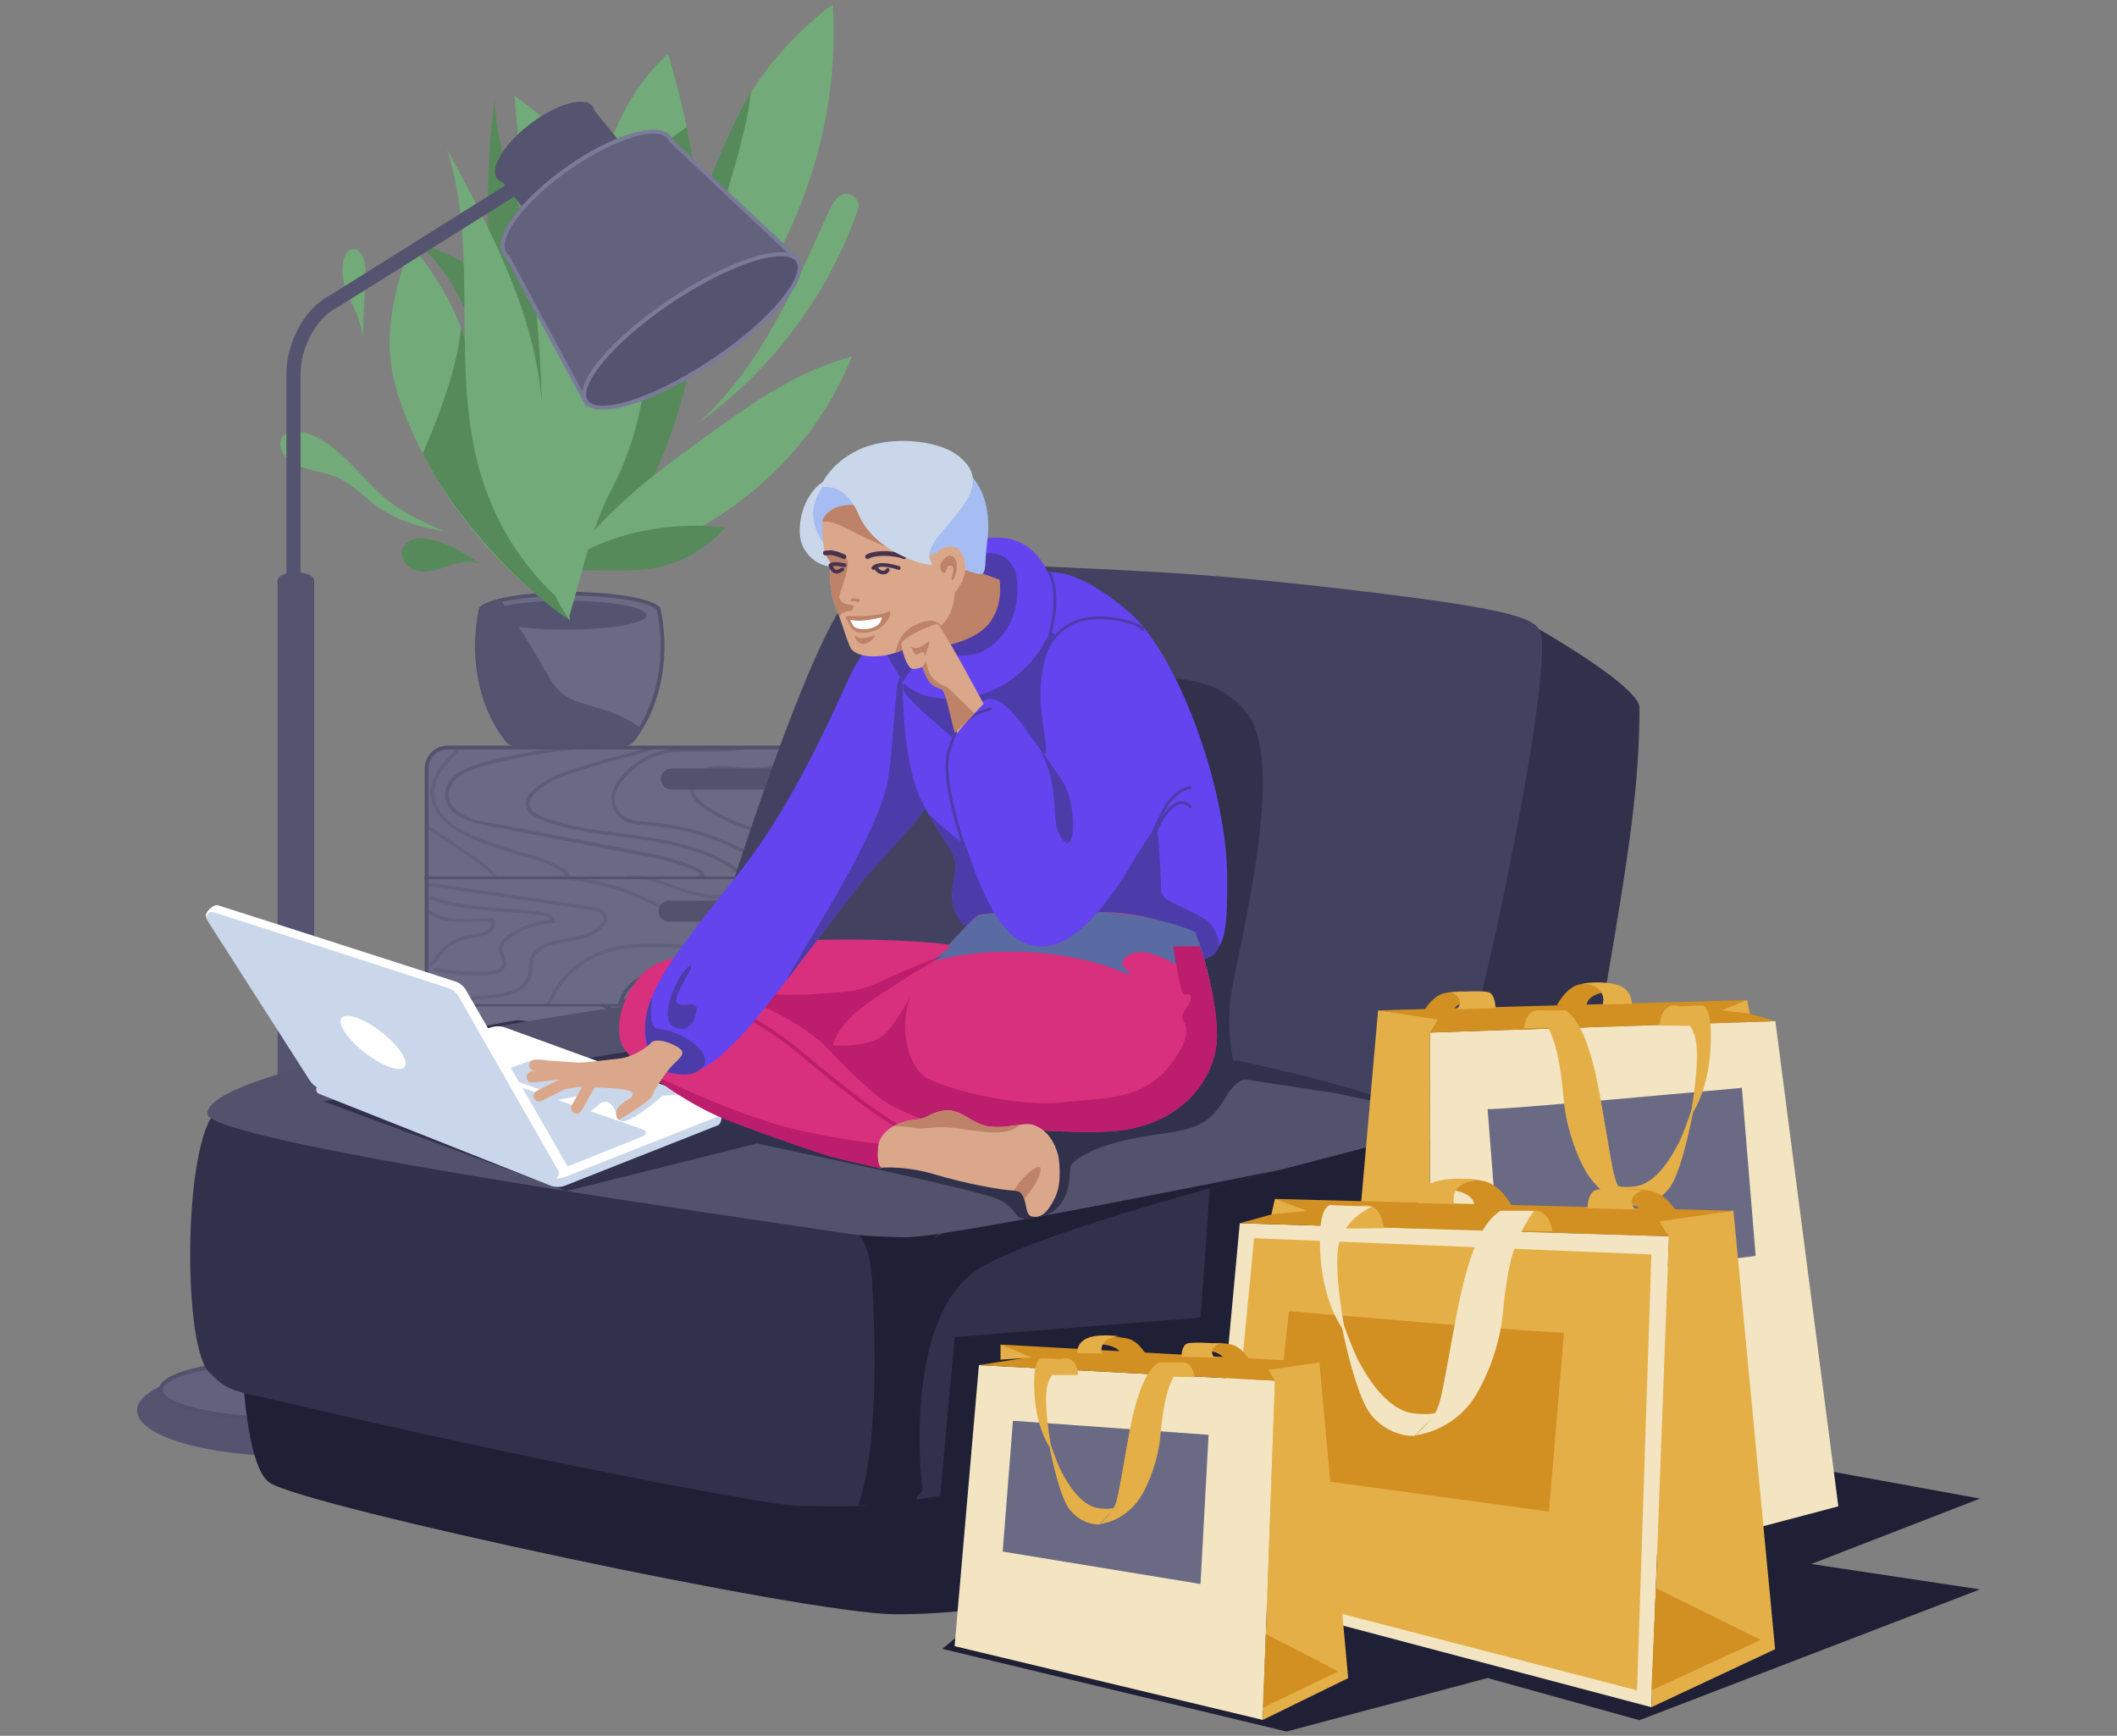 <svg xmlns="http://www.w3.org/2000/svg" viewBox="0 0 5022.12 4117.57"><rect x="0" y="0" width="5022.12" height="4117.57" fill="#808080" stroke="none"/><defs><style>.cls-1{fill:#90ab52;}.cls-2{fill:#6a6a84;}.cls-11,.cls-3{fill:#52526d;}.cls-4{fill:#545470;}.cls-5{fill:#578a5a;}.cls-6{fill:#72aa79;}.cls-7{fill:#62627c;}.cls-8{fill:#7a7a99;}.cls-9{fill:#cad7eb;}.cls-10{opacity:0.37;}.cls-11{opacity:0.56;}.cls-12{fill:#31314c;}.cls-13{fill:#424260;}.cls-14{fill:#1f1f35;}.cls-15{fill:#fff;}.cls-16{fill:#6444ef;}.cls-17{fill:#4c3ca9;}.cls-18{fill:#bd8268;}.cls-19{fill:#d8307d;}.cls-20{fill:#5a6aa2;}.cls-21{fill:#bc1d6c;}.cls-22{fill:#dba78b;}.cls-23{fill:#a6bdf3;}.cls-24{fill:#473250;}.cls-25{fill:#d28f22;}.cls-26{fill:#f3e4c2;}.cls-27{fill:#e5af48;}</style></defs><g id="Layer_8" data-name="Layer 8"><path class="cls-1" d="M1934,1172.22c20.12-6.61,40.75-13.29,61.91-12.55s43.31,10.48,53,29.28c2,3.83,3.31,8.74.78,12.22-1.74,2.4-4.81,3.37-7.67,4.18-14,4-28.93,8-42.93,4-24.54-7.06-40.08-37-65.61-36.91Z"/><path class="cls-2" d="M1200,1751.81c2.14,2.67,4.28,5.34,6.42,7.91,18.52,12,74.79,20.87,142.47,21.82v.09l2.71-.05,2.71.05v-.09c67.68-1,124-9.85,142.47-21.82,2.14-2.57,4.28-5.24,6.42-7.91,44.34-57.28,71.06-139.88,68.39-230.92a416.16,416.16,0,0,0-7.27-66.15c-.64-3.74-1.5-7.48-2.35-11.22-17.54-19.33-103-34.18-207.66-35.29v-.08l-2.71,0-2.71,0v.08c-104.7,1.11-190.12,16-207.66,35.29-.85,3.74-1.71,7.48-2.35,11.22a415,415,0,0,0-7.27,66.15C1128.93,1611.93,1155.65,1694.53,1200,1751.81Zm2-.75c0-16.17,66.12-29.39,149.57-30.4,83.45,1,149.57,14.23,149.57,30.4s-66.12,29.4-149.57,30.41C1268.14,1780.46,1202,1767.24,1202,1751.06Z"/><path class="cls-3" d="M1351.63,1786.06l-2.71,0-4.52,0V1786c-66.3-1.27-121.14-10-140.43-22.47l-.57-.37-.44-.52c-2.15-2.59-4.31-5.29-6.51-8-46.65-60.25-71.92-145.46-69.33-233.79a421.84,421.84,0,0,1,7.33-66.77c.67-3.9,1.55-7.75,2.4-11.47l.27-1.14.78-.87c18.37-20.24,102.95-35.22,206.5-36.71v-.15l7.15.06,2.73,0,4.5.06v.07c103.55,1.49,188.13,16.47,206.5,36.71l.79.87.26,1.14c.85,3.74,1.73,7.6,2.38,11.38a420.62,420.62,0,0,1,7.34,66.86c2.6,88.32-22.67,173.54-69.37,233.85l-.19.24c-2.09,2.61-4.18,5.23-6.27,7.74l-.44.52-.57.37c-19.29,12.46-74.13,21.2-140.43,22.47v.19Zm-145.12-35c0,8.68,48.48,24.75,145.08,25.93,96.6-1.18,145.08-17.25,145.08-25.93s-48.5-24.75-145-25.92C1255,1726.31,1206.51,1742.39,1206.51,1751.06Zm296.71-6.72C1546.33,1686,1569.56,1605,1567.1,1521a411.82,411.82,0,0,0-7.21-65.51c-.55-3.22-1.28-6.53-2-9.76-16.15-15.65-90.4-31.83-203.62-33l-1.46,0-3.86,0c-113.22,1.2-187.47,17.38-203.62,33-.73,3.22-1.47,6.53-2,9.84a412.09,412.09,0,0,0-7.19,65.43h0c-2.46,84,20.78,165,63.88,223.32,15.61-20.82,103.19-27.58,151.68-28.16C1400,1716.76,1487.61,1723.52,1503.22,1744.34Z"/><path class="cls-4" d="M1200,1751.81c2.14,2.67,4.28,5.34,6.42,7.91,18.52,12,74.79,20.87,142.47,21.82v.09l2.71-.05,2.71.05v-.09c67.68-1,124-9.85,142.47-21.82,2.14-2.57,4.28-5.24,6.42-7.91a283.64,283.64,0,0,0,16.86-24.45c-31.12-24.51-69.16-38.78-107.3-49.72-28.35-8.13-58.25-15.27-80.82-34.28-17.39-14.65-28.76-35-40-54.77q-37.11-65-78.24-127.61c-8.2-12.48-16.78-25-26-37-23.44,5.53-39.83,12.2-46.47,19.51-.85,3.74-1.71,7.48-2.35,11.22a415,415,0,0,0-7.27,66.15C1128.93,1611.93,1155.65,1694.53,1200,1751.81Z"/><path class="cls-4" d="M1152.57,1459.28c0,19,85.33,34.32,190.62,34.32,2.27,0,4.54,0,6.81-.09,96.31-.51,174.37-14,183-31a7,7,0,0,0,.82-3.18,8.62,8.62,0,0,0-2.82-5.83c-15.16-15.79-90-27.88-181-28.4-2.27-.08-4.54-.08-6.81-.08C1237.9,1425,1152.57,1440.32,1152.57,1459.28Z"/><path class="cls-5" d="M1351,1468.06c-2.06-222.18-27.32-441.94-39.47-663.8-10.69-195.15-130.06-372.38-137.93-567.66C1116.68,646.44,1218.14,1076.19,1351,1468.06Z"/><path class="cls-6" d="M1559.75,949.5C1838.21,727.6,1998.63,365.37,1975.8,10c-92.83,69.57-175,162.49-226.27,266.56S1665.16,492.69,1637,605.24C1608.19,720.69,1578.54,832,1559.75,949.5Z"/><path class="cls-5" d="M1545.86,958.93c37.22-63.81,73-124.91,94.25-195.67q41.92-139.82,78.37-281.2c22.36-86.72,54.06-176.28,62.87-265.51C1652.25,445.87,1599.57,701.31,1545.86,958.93Z"/><path class="cls-5" d="M1316.53,1366.09c58.39-26.33,115-60.53,152.73-112.31,24.64-33.83,72.37-102.59,89.32-140.85,139.31-314.55,126.88-656,26.11-985-110.84,98.67-157,247.44-191.26,391.84C1326.18,803.61,1276.91,1077.13,1316.53,1366.09Z"/><path class="cls-6" d="M1584.69,128q26.43,86.28,44.36,173.52a1035,1035,0,0,0-236.74,223.12c.38-1.6.74-3.2,1.12-4.8C1427.65,375.41,1473.85,226.64,1584.69,128Z"/><path class="cls-6" d="M1338.26,1351.24c297.32-24.14,572.84-228.14,682.7-505.48C1908.24,875.92,1814.88,935,1720.05,1003,1577.3,1105.3,1434.2,1204.12,1338.26,1351.24Z"/><path class="cls-5" d="M1331.9,1352.8c61.81-1.24,120.37,2.32,182.12-.73,78.78-3.89,155.36-41.26,206.9-101-114.89-12.1-229.14,3.87-332.41,55.65C1365.55,1318.26,1340.66,1328.66,1331.9,1352.8Z"/><path class="cls-5" d="M1133.13,649c-37.34-37.42-89.69-54.83-140-71,98.07,87,139.3,219.66,176.26,345.42,1-34.91,9.74-69.12,13.48-103.85C1189.4,758.86,1177.45,693.38,1133.13,649Z"/><path class="cls-6" d="M972.57,578C946,662.07,919.29,748.58,925,836.58c4,61.35,23.68,120.68,48.15,177.08,76.22,175.6,201.3,329.7,357.47,440.41-12.61-8.94-19.68-76.09-24.33-92.19q-13.77-47.7-29.84-94.71-33.4-97.76-76.44-191.84c-22.33-48.8-50.63-94.52-62.33-147.13-13-58.42-27-114.59-51.27-169.62A726.07,726.07,0,0,0,972.57,578Z"/><path class="cls-6" d="M866.79,662.35c.79-17.84,1.45-36.38-5.56-52.81-3.93-9.19-11.49-18.09-21.46-18.63-15.35-.83-24.17,17.35-26.16,32.6a138.66,138.66,0,0,0,6.25,62.59c6.23,18.21,16.17,34.89,23.81,52.56,8.91,20.62,14.32,42.46,17.13,64.7C862,756.35,864.73,709.34,866.79,662.35Z"/><path class="cls-5" d="M1002.6,1075.66a1505.32,1505.32,0,0,0,57.11-147.78c16-49,29.36-100.28,34.13-151.52,19.81,49.35,32.25,99.69,43.84,151.84,11.7,52.61,40,98.33,62.33,147.13q43,93.93,76.44,191.84,16,47,29.84,94.71c4.65,16.1,31.88,100.78,44.5,109.72C1213.29,1374.13,1079.77,1225.47,1002.6,1075.66Z"/><path class="cls-6" d="M1352.37,1444.46c-42.9-74.92-56.67-163-60.68-249.26s.94-172.93-8-258.8c-21.8-208.17-123.48-398.32-223.2-582.35,77.62,242.64,6.62,523,78.86,767.25C1177.76,1251.36,1247.86,1358,1352.37,1444.46Z"/><path class="cls-6" d="M1351,1460.69c31-104.75,50.16-204.83,100.78-301.65,81-155,103.19-340,61-509.77s-148.25-322.9-292.4-422c20.15,249,61.65,502,65.35,751.8,1.59,107.4-5.62,214.85-1.56,322.17,2.18,57.61,34.87,122.53,66.79,170.53C1354.07,1465.86,1349.05,1467.09,1351,1460.69Z"/><path class="cls-6" d="M1657.43,1002.61c174.74-125.16,309.16-305.71,379-509,6.13-17.86-18.3-39.48-36-32.86s-27.24,25.35-35,42.55C1883.65,683.81,1804.49,869.81,1657.43,1002.61Z"/><path class="cls-5" d="M1023.62,1280.2c-12.87-3.07-26.41-4.84-39.29-1.79s-25,11.66-29.41,24.14c-6.68,19,7.23,40.57,25.82,48.34s39.9,4.79,59.22-.89,38-14,58-16.69a89.58,89.58,0,0,1,38.92,3.63C1104.14,1311.57,1064.11,1289.85,1023.62,1280.2Z"/><path class="cls-6" d="M925.27,1190.84c-68.1-53.18-116.22-136.43-198.37-163.22-21.19-6.91-50-6.42-59.42,13.79-5.42,11.64-1.71,25.78,5.49,36.41,25.82,38.07,81.48,36,124,53.51,34.65,14.31,61.22,42.59,91.27,65A308.69,308.69,0,0,0,996.69,1248c19.48,4.93,39.33,8.55,58.93,12.87C1010.38,1240.4,964.77,1221.68,925.27,1190.84Z"/><path class="cls-4" d="M696.24,1515.65a16.82,16.82,0,0,1-16.82-16.82V885.75c0-64.61,37.06-151.79,105.75-186.63l560.08-351a16.82,16.82,0,0,1,17.86,28.51L801.69,728.47l-.73.37c-55,27.51-87.9,101.38-87.9,156.91v613.08A16.82,16.82,0,0,1,696.24,1515.65Z"/><path class="cls-4" d="M1515.33,391.56,1410.09,262.29a24.06,24.06,0,0,0-4.34-9.94,24.67,24.67,0,0,0-10-7.62l-3.19-3.92-2.45,2c-28.22-7-80.94,12.3-131.5,50.58-62.55,47.36-98.1,105.76-79.41,130.45a25.78,25.78,0,0,0,12.73,8.69L1300.8,566.21Z"/><path class="cls-7" d="M1890.78,614.38,1591.65,333.53a27.16,27.16,0,0,0-3.23-6.27c-25.31-36-133.28-3.64-241.16,72.25s-174.8,166.58-149.49,202.56a27.84,27.84,0,0,0,6.17,6.28l188.4,350Z"/><path class="cls-8" d="M1390.64,965.36,1200.19,611.53a32.35,32.35,0,0,1-6.36-6.69c-13.53-19.23-4.7-51.88,24.86-91.94,28.54-38.66,73.22-80.33,125.8-117.32,111.74-78.61,220.61-109.83,247.87-71.1a31.73,31.73,0,0,1,3.38,6.28L1898.42,615Zm159.68-648.15c-45.29,0-123.77,32.41-200.29,86.24-51.76,36.42-95.65,77.31-123.59,115.17-26.51,35.93-35.53,65.34-24.73,80.68a23.31,23.31,0,0,0,5.12,5.2l.85.64L1394,951.33l489.1-337.52L1587.54,336.27l-.4-1.06a23.32,23.32,0,0,0-2.65-5.19C1578.36,321.32,1566.44,317.21,1550.32,317.21Z"/><ellipse class="cls-4" cx="687.75" cy="3345.93" rx="362.61" ry="108.49"/><ellipse class="cls-7" cx="687.75" cy="3297.42" rx="306.54" ry="69.67"/><path class="cls-3" d="M687.75,3371.9c-150.94,0-311.35-26.1-311.35-74.48s160.41-74.48,311.35-74.48S999.1,3249,999.1,3297.42,838.68,3371.9,687.75,3371.9Zm0-139.33c-177.81,0-301.72,34.17-301.72,64.85s123.91,64.85,301.72,64.85,301.72-34.18,301.72-64.85S865.56,3232.57,687.75,3232.57Z"/><path class="cls-4" d="M701.91,3237c-24,0-43.38-8.63-43.38-19.27V1377c0-10.64,19.42-19.27,43.38-19.27s43.39,8.63,43.39,19.27v1840.7C745.3,3228.37,725.88,3237,701.91,3237Z"/><ellipse class="cls-4" cx="1641.47" cy="785.07" rx="301.72" ry="86.78" transform="translate(-159.85 1041.95) rotate(-33.68)"/><path class="cls-8" d="M1430.06,971.9c-20.9,0-36.07-5.43-43.68-16.86-14.15-21.23,0-58.82,39.84-105.85,38.62-45.57,97-95.41,164.46-140.35,143-95.31,277.4-136.49,305.88-93.75S1835.3,766,1692.26,861.29C1587.47,931.12,1487.32,971.9,1430.06,971.9Zm423.05-364.16c-51,0-147.15,35.86-257.09,109.12-66.71,44.44-124.4,93.65-162.45,138.56-36.29,42.83-50.57,77.19-39.18,94.29,21.95,32.93,144.73,2,292.53-96.43s223.58-199.91,201.63-232.85C1882.93,612,1870.69,607.74,1853.11,607.74Z"/><rect class="cls-9" x="1093.72" y="1773.2" width="1830.16" height="931.72" rx="16.29" transform="translate(4017.6 4478.12) rotate(180)"/><rect class="cls-2" x="1011.91" y="1773.2" width="1500.18" height="931.72" rx="50.21"/><path class="cls-3" d="M2461.88,2709.36H1062.13a54.72,54.72,0,0,1-54.66-54.65v-831.3a54.71,54.71,0,0,1,54.66-54.65H2461.88a54.7,54.7,0,0,1,54.65,54.65v831.3A54.71,54.71,0,0,1,2461.88,2709.36ZM1062.13,1777.64a45.82,45.82,0,0,0-45.77,45.77v831.3a45.82,45.82,0,0,0,45.77,45.77H2461.88a45.82,45.82,0,0,0,45.77-45.77v-831.3a45.82,45.82,0,0,0-45.77-45.77Z"/><path class="cls-3" d="M2512.09,2085.35h-1503a3,3,0,0,1,0-5.93h1503a3,3,0,0,1,0,5.93Z"/><path class="cls-3" d="M2512.09,2387.6h-1503a3,3,0,1,1,0-5.92h1503a3,3,0,0,1,0,5.92Z"/><g class="cls-10"><path class="cls-9" d="M2507.21,1880.49c-73.24,5.59-145.8,9.49-219.12,3.06-63.16-5.55-129.73-14.25-190.83,7.87-18.81,6.81-46.54,19.55-47.5,43.15-1,23.12,24.17,32,43.27,29.37,14.18-2,27.76-8,41.5-11.83a477.1,477.1,0,0,1,54.22-11.6c36.33-5.7,73.11-7.92,109.8-9.69,68.25-3.3,159.4-11.1,213.38,40.81,3.86,3.72,9.75-2.16,5.88-5.88-35.28-33.93-88.42-42.53-135.22-44.51-62.92-2.66-128.27,1.2-190.56,10.42-31.1,4.6-60,14-90.23,21.88-16.89,4.42-51.45,2.64-42-24.92,5.7-16.63,27.05-24.77,42.09-30,58.06-20.25,121.08-12.56,181-7.2,75.13,6.72,149.29,3.14,224.36-2.6,5.3-.4,5.35-8.72,0-8.31Z"/></g><g class="cls-10"><path class="cls-9" d="M2512.88,1849.39q-146.49,7.81-293.27,6.81-74.24-.43-148.45-3c-45.76-1.64-92.93-7.64-138.61-2.65-29.8,3.26-78.13,14-85.52,49-7.27,34.42,25.71,62.9,53.32,75.92,34.25,16.14,73,18.75,110.28,20.8,49.73,2.73,99.26,6.89,148.69,13,57.82,7.16,115.36,16.4,172.77,26.27,27.86,4.79,55.75,9.48,83.54,14.68,22.42,4.2,46.83,10,60.51,29.91,3,4.38,10.23.23,7.18-4.2-19.38-28.2-55.41-32-86.52-37.47-47.33-8.38-94.69-16.67-142.19-24.07-45.92-7.17-92-13.53-138.22-18.36-43-4.49-86-6.21-129.1-9.59-39.75-3.11-86-10-115.06-40.25-16.47-17.1-26.31-44.4-6.29-63,17.73-16.45,45.83-22.29,69.09-24.62,41.34-4.14,83.7.93,125.1,2.51q69.82,2.65,139.72,3.3,156.57,1.53,313-6.65c5.32-.28,5.36-8.6,0-8.32Z"/></g><path class="cls-11" d="M2500.25,1798.92c-83.5,33.12-174.84,23.65-261.52,10.63-86.3-13-174.23-31.93-261.92-23-48,4.89-94.12,19.88-141.44,28.68-26.46,4.91-53.23,7.5-80.12,5.26-23.39-2-47.09-6.8-70.43-1.76-28.62,6.19-58.63,35.93-44.56,66.91,7.39,16.28,24.52,27.79,38.87,37.51a320.46,320.46,0,0,0,53.24,28.6c42.38,18.26,87.18,29.72,130.94,44,23.5,7.67,46.81,16.15,69,27,21.75,10.63,61.62,28.85,56,58.74-1,5.23,7,7.47,8,2.21,6.91-36.53-36.95-57.36-63.88-70.1-35.54-16.82-73.32-28.1-110.83-39.58-40.06-12.26-80.52-24.77-117.3-45.22-17.74-9.86-37.68-21.67-50.67-37.59-18.21-22.33-2.94-48.93,19.94-60,24.13-11.73,53.41-5,78.87-2.66,23.09,2.14,46.09.86,69-2.57,50-7.5,98.2-24.3,148.46-30.34,86.67-10.42,174,7.82,259.31,20.87,90.38,13.82,186,25.07,273.22-9.53,4.92-2,2.78-10-2.21-8Z"/><path class="cls-11" d="M1770.26,1769.19c-38.44,6.88-77.29,5.55-116.16,5.45-29.89-.07-62.15-.55-91.1,8-36.12,10.72-71.76,36.56-94.52,66.35-22.49,29.41-27.09,66.14,4,91.45,22,17.9,51,16.27,77.64,18.85a566.55,566.55,0,0,1,99.26,18.73,584.28,584.28,0,0,1,204,104.49c4.15,3.29,10.08-2.56,5.88-5.88-92-72.89-204.32-117.95-321.54-126.71-28.76-2.15-60.14-5.15-75.1-33.77-9.15-17.5-3.75-37,6.05-52.86,19.95-32.39,57.15-59.47,93-71.51,30.76-10.32,65.94-9,98-8.84,37.78.21,75.45.9,112.8-5.78,5.26-.94,3-9-2.21-8Z"/><path class="cls-11" d="M1549.36,1770.39c-64.59,18.21-130.19,34.42-194,55.35-26.29,8.62-52.39,19.31-74.89,35.68-15.72,11.44-37.81,28.71-32.31,50.94,5.07,20.5,28.24,30.47,46.16,36.79,30.85,10.88,62.92,18.12,95.11,23.78,63,11.07,126.91,15.7,189.59,28.42,67.08,13.6,133.54,36.64,185.7,82.42.61-2.31,1.23-4.63,1.84-6.95q-5.58-3.8-11.14-7.61c-1.28-5.19-9.31-3-8,2.21,2.58,10.48,11,15.32,21.37,13.42,3-.55,4.08-5,1.83-7-81-71.07-190.26-87.15-293.3-100.57-61.65-8-124.62-15.64-183.35-37.11-11.12-4.06-22.7-9.2-30.92-18-16-17.16-1.2-34.79,13-46.83,22.25-18.84,49.5-30.76,76.87-40,65.06-22,132.5-38.26,198.6-56.9,5.14-1.45,3-9.48-2.21-8Z"/><path class="cls-11" d="M1417.88,1766.27a1259.38,1259.38,0,0,0-231.8,32.41c-43.46,10.32-125.12,24.92-129.81,82.49-4.6,56.6,66.91,71.21,108.39,79.21l242.84,46.87c45.28,8.74,90.63,17.16,135.83,26.27,20.19,4.07,40.34,8.53,60,14.66a299.64,299.64,0,0,1,32.58,12.1c7.78,3.46,23.46,8.35,28.33,15.49-3-4.4-10.21-.24-7.18,4.2s8.57,5.72,12.46,1c6-7.31-3.29-14.16-8.79-17.42-29.69-17.58-64.11-27-97.54-34.3-79.61-17.48-160.19-31.27-240.22-46.71l-121.42-23.44c-32.69-6.3-68.11-9.83-98.52-24.28-27.45-13-50-41-32.51-71.75,15.16-26.56,49.14-38.25,76.86-45.87a1239.4,1239.4,0,0,1,270.48-42.57c5.33-.25,5.36-8.57,0-8.31Z"/><g class="cls-10"><path class="cls-3" d="M1081.08,1778.75c-26.78,26.53-57.82,57.15-59.47,97.32-1.64,39.86,26.75,73.13,58.69,93.14,39.65,24.84,87.28,39.65,131.66,53.43,22.47,7,45.37,12.58,67.68,20a242.12,242.12,0,0,1,34.25,14c4.19,2.15,8.3,4.46,12.28,7,3.08,1.94,19.36,17,21.19,7.75,1-5.23-7-7.47-8-2.21-1.34,6.82,1.94,15.4,10,10.25a4.18,4.18,0,0,0,2.06-3.59c-1-11.38-24.49-21.81-33.29-26.35-17.32-8.94-36-15-54.64-20.54-44.29-13-88.23-26.09-131.06-43.5-41.07-16.69-88.07-40.83-100-87.59s24.33-83.22,54.6-113.22c3.81-3.77-2.08-9.65-5.88-5.88Z"/></g><g class="cls-10"><path class="cls-3" d="M1009.86,1963.4l85.71,58.42c26.93,18.35,58.32,35.28,76.78,63,3,4.43,10.16.27,7.18-4.2-17.36-26.06-44.87-42.19-70.23-59.48l-95.24-64.91c-4.44-3-8.6,4.18-4.2,7.19Z"/></g><g class="cls-10"><path class="cls-9" d="M2501.38,2377.2c-91-59.67-144-163-240.68-215.42-21.58-11.71-44.92-20.45-69.25-24.15-20.86-3.17-45.63-4.77-63.8,8-17.4,12.22-24.89,34-31.58,53.22-10.46,30-18.55,61.21-33.9,89.25-14.43,26.37-35.55,49.94-64.56,60-20.42,7.11-43.1,10-55.82,29.47-2.93,4.5,4.27,8.68,7.18,4.2,12.76-19.58,39.4-20.3,59.15-28.85,18.49-8,33.91-21.67,46.13-37.5,32.2-41.71,37-94.39,60.14-140.24,15.11-29.9,42.55-33.95,73.08-29.78,25.87,3.54,50.51,13,73.18,25.82,43.63,24.63,79.08,60.4,112.72,97,38.42,41.76,76,84.78,123.81,116.15,4.49,2.94,8.67-4.26,4.2-7.18Z"/></g><g class="cls-10"><path class="cls-9" d="M2457.65,2380.56c-46.57-15.82-88.6-41.3-127.88-70.58-39.91-29.73-75.81-64.42-115.43-94.42-14.94-11.32-33.68-22.55-53.29-18.66-17.32,3.44-28.66,17.57-37.21,32-28.73,48.47-53.92,99.42-80.71,149-2.55,4.71,4.63,8.91,7.18,4.2,25.22-46.66,50.19-93.46,75.65-140,11.39-20.8,26.54-43.3,53.89-36.1,23.83,6.27,43.38,27.41,61.67,42.88,65.27,55.17,131.76,111.79,213.92,139.7,5.08,1.73,7.26-6.31,2.21-8Z"/></g><g class="cls-10"><path class="cls-9" d="M2360,2380c-37.67-7.75-75.35-21.76-103.68-48.65-23.73-22.52-36.12-60.78-68-74-20.6-8.51-48.58-4.91-56.37,19-12.21,37.47,32.95,65.73,24.62,102.57l4-3.05-7.67.58c-5.31.4-5.35,8.73,0,8.32l7.67-.58a4.29,4.29,0,0,0,4-3.06c7.2-31.86-19.18-53.81-25.1-83.13-4.68-23.24,11.47-40,34.65-36.22,17.77,2.9,30.41,15.67,40.7,29.56,17.33,23.43,31.85,45.81,56.46,62.51,25.9,17.58,56,27.81,86.44,34.08,5.23,1.07,7.46-6.94,2.21-8Z"/></g><path class="cls-3" d="M2507.4,2333.85l-110.72-95.17c-32.58-28-64.35-57.69-99.06-83.08-63.29-46.29-150.13-62.39-225.64-38.35-35.59,11.33-59.49,33.89-75,67.57-16.09,34.89-30.52,68.24-59.23,95.07-32,29.94-72,41.84-115.37,39.44-45.73-2.54-90.47-14.88-136.13-18.91-73.7-6.5-196.74-11.51-219.61,81.16-1.28,5.2,6.74,7.41,8,2.21,22.21-90,146.63-81.34,217.16-74.54,74.55,7.19,157.5,39.84,226.74-4,26.83-17,48.24-41.86,63.8-69.36,18.83-33.29,26.45-73.37,60.23-95.87,30.68-20.44,70.76-24.87,106.73-24.63,43,.3,85.26,10.31,122.26,32.69,41.85,25.32,77.85,60.9,114.8,92.67l115.15,99c4,3.48,9.95-2.38,5.88-5.88Z"/><path class="cls-3" d="M1849.22,2381.47l-105.33-35c-31.72-10.53-64.36-24.77-97.86-28.15-61.47-6.22-127.82,23.43-176.09,59.26-4.25,3.15-.11,10.38,4.2,7.18,49.12-36.46,119-68.05,181.49-56.72,31.18,5.65,61.6,18.33,91.6,28.3l99.78,33.13c5.1,1.69,7.28-6.34,2.21-8Z"/><g class="cls-10"><path class="cls-9" d="M2510,2228.7c-91.43-40.95-163.56-116.63-259.78-148-5.1-1.67-7.29,6.36-2.21,8,95.45,31.11,167.05,106.51,257.79,147.15,4.84,2.17,9.08-5,4.2-7.18Z"/></g><g class="cls-10"><path class="cls-3" d="M2008.69,2083.53c-49.22.91-78.31,46.12-110,77.2a283.35,283.35,0,0,1-153.35,76.84c-112,17.81-233.18-23.58-339.72,27.22-50,23.83-88.54,67.15-108.59,118.49-2,5,6.09,7.15,8,2.21,19-48.68,55.73-89.45,102.75-112.53,51.31-25.19,109.65-27.12,165.69-25.47,54.45,1.6,109.26,6.74,163.54-.38,50.54-6.62,98.63-25.58,139.4-56.32,21.38-16.12,38.93-35.65,57.25-55,20.44-21.61,43.59-43.35,75.06-43.93,5.34-.1,5.36-8.42,0-8.32Z"/></g><g class="cls-10"><path class="cls-3" d="M1942.16,2076.9c-75.19,4.58-125.68,68-193.62,92-92.66,32.75-181.37-28.43-265-59.62a518.56,518.56,0,0,0-154.1-31.51c-5.35-.29-5.34,8,0,8.31A512.13,512.13,0,0,1,1471,2113.56c44.94,15.65,86.85,38.68,131.61,54.78,39.27,14.13,82.05,22.81,123.66,15.16,35.88-6.6,67.29-26.23,97.36-45.88,36.4-23.78,73.74-49.67,118.54-52.4,5.32-.32,5.36-8.64,0-8.32Z"/></g><g class="cls-10"><path class="cls-3" d="M1818.17,2078.74c-44.41,44.71-110.09,51.4-169,37.54-53.88-12.66-104.45-45.14-161.53-38.67-5.26.6-5.32,8.93,0,8.32,64.21-7.28,122.08,34.41,184.41,43.09,54.71,7.61,112.17-4.25,152-44.39,3.77-3.81-2.11-9.69-5.89-5.89Z"/></g><g class="cls-10"><path class="cls-3" d="M1015,2101.45l379.1,56.62c5.69.85,11.5,1.45,17.12,2.72,9.24,2.1,13.64,3.24,17.45,12.41,3.39,8.17,2.75,9.83-2.17,16.93a53.28,53.28,0,0,1-6.17,7.24,68.14,68.14,0,0,1-16.19,11.75c-20,10.77-43.6,13.56-65.66,17.57-20.6,3.74-42.31,7.78-59.87,19.89-18.1,12.48-23.85,28.59-24.07,49.93-.41,39.18-34,55.27-68.39,60.36-35.19,5.2-71,7.35-106.42,10.84-5.28.52-5.33,8.84,0,8.32,34.75-3.43,69.75-5.9,104.36-10.51,24.92-3.33,50.86-10.62,67-31.28a53.7,53.7,0,0,0,11-24.54c2.94-17.77-1.8-34.34,12.09-48.67,19.49-20.11,50.7-23.49,76.86-28.16,23-4.11,47.69-8.46,67-22.69,12.69-9.35,30.33-28.94,18.39-45.27-4.92-6.72-13.38-9.88-21.19-11.76-15.63-3.76-32.22-5.08-48.11-7.46l-107.9-16.11-242-36.15c-5.23-.78-7.49,7.23-2.21,8Z"/></g><g class="cls-10"><path class="cls-3" d="M1020.88,2134c45.42,16.58,93.25,22.83,141.2,26.73,24.45,2,48.93,3.42,73.37,5.54,12.63,1.09,25.26,2.35,37.84,4s31.69,2.47,36,17l4-5.26a196.14,196.14,0,0,0-79.4,19.36c-18.21,8.86-47.82,24-50.25,46.94-1.43,13.6,9.11,24.57,7.94,37.89-1.71,19.63-32.47,17.54-47.1,18.07a525.79,525.79,0,0,1-110.69-7.94c-5.23-.92-7.48,7.09-2.21,8a539.31,539.31,0,0,0,101.39,8.51c18.67-.25,56,3.33,66-18.06,4.28-9.12,1-18.15-2.49-27-3.63-9.11-6.84-17.69-1.73-27.16,4.5-8.34,14.06-14.65,21.61-19.69,28.84-19.26,62.37-29.46,96.92-30.67a4.21,4.21,0,0,0,4-5.27c-5-17.05-23.09-20.28-38.61-22.38-27.88-3.77-55.94-5.79-84-7.79-58.09-4.15-116.45-8.73-171.59-28.86-5-1.84-7.21,6.2-2.21,8Z"/></g><g class="cls-10"><path class="cls-3" d="M1016.53,2168.12c22.18,14.46,47.88,18.27,73.91,18.89,14.68.36,29.38-.08,44.06-.28,6.87-.1,18.39-2.76,24.64-.34,15.07,5.85-2.81,21.9-11.41,24.88-12.65,4.38-26.78,4.21-39.8,7.33a142.84,142.84,0,0,0-33,12.15,103.22,103.22,0,0,0-29.2,22.38c-9.14,10.29-15.39,22.65-26.29,31.35-4.18,3.34,1.74,9.19,5.89,5.88,14.35-11.45,21.78-28.91,36-40.69,16.36-13.59,37-21.16,57.76-24.93,15.46-2.81,34-2.34,46-14.16,8.56-8.44,11.18-19.8,5.9-30.56a4.12,4.12,0,0,0-3.59-2.06c-46.95.64-105.22,10-146.63-17-4.5-2.93-8.67,4.27-4.2,7.19Z"/></g><path class="cls-3" d="M2492.72,2384.56c-60.77,48.26-123.85,91.71-201.2,107.56-75.25,15.43-152.64,5.36-222.44-26.07-60.55-27.26-117.59-66.5-183.58-79.82-31.71-6.41-63.22-5-94.64,2.36-36.64,8.64-71.69,22.69-108.85,29.37-84.59,15.22-173.09,1.66-249.68-37.07-4.77-2.41-9,4.77-4.2,7.19a409.39,409.39,0,0,0,212.4,43.34c37.51-2.6,73.31-11.44,109.14-22.46,38.12-11.72,76.3-22.26,116.55-17.49,73.72,8.74,136.59,54.48,203,83.71,64.47,28.37,134.67,38.75,204.5,28.47,87.12-12.83,157.3-59.56,224.85-113.21,4.2-3.33-1.73-9.18-5.88-5.88Z"/><g class="cls-10"><path class="cls-9" d="M2508.75,2478c-18.68-6.1-33.83,5.83-48.39,16.21a248.91,248.91,0,0,1-60.23,31.57c-41.41,14.93-85.86,19.83-129.69,17.84-97.68-4.45-189.25-43.7-279.66-77.34-44.88-16.7-90-30.2-138.17-31.8-47.25-1.58-94.3,5.85-140.6,14.5-48.91,9.14-97.65,20.05-147.32,24.3-49.46,4.23-99.15,1.12-148.35-4.63-110.22-12.88-220.35-38.74-331.84-25.21-5.25.63-5.31,9,0,8.32,99-12,197.23,7.07,295,20.49,47.73,6.55,95.81,11.85,144,11.3,47-.53,93.38-7.93,139.5-16.71,48.61-9.26,97.22-19.86,146.71-23.2a374.44,374.44,0,0,1,145.28,18.73c92.32,30.69,180.67,73.24,278.07,86.21,44.71,6,90.66,5.27,134.75-4.74a282,282,0,0,0,64-22.67,243.26,243.26,0,0,0,30.78-18.37c12.9-9,27.05-22.3,43.94-16.78,5.1,1.67,7.28-6.36,2.21-8Z"/></g><g class="cls-10"><path class="cls-9" d="M2522.47,2526.86c-17,4.72-26.67,20.63-39.47,31.63a180.41,180.41,0,0,1-53.87,31.6c-38.15,14.41-79.86,17.45-120.23,14-95.17-8.18-180.36-56.29-269.88-85.3-46.71-15.13-94.91-24.31-144.12-24.55-50.91-.25-98.67,11.82-148.34,21-53.47,9.88-104,.92-157.41-3.75-52.4-4.58-105.09-5.5-157.64-7.21-56.77-1.85-113.74-5.21-170.55-4.5-51.64.65-103.19,6.92-150.41,29-4.85,2.26-.63,9.43,4.19,7.18,45.83-21.38,96.15-27.19,146.22-27.82s100.47,2.22,150.62,3.85c51.54,1.68,103.17,2.62,154.63,6.1,51,3.44,102.67,15.23,153.9,9.55s100.36-22.11,152.17-24.56c52.47-2.47,104.32,5.22,154.44,20.6,88.29,27.09,171.09,74.18,263.53,86.69,42.16,5.71,86.15,4.88,127.12-7.47a200.83,200.83,0,0,0,54-25.06,176,176,0,0,0,23.83-19.11c9.16-8.78,16.71-20.22,29.51-23.78,5.15-1.44,3-9.47-2.21-8Z"/></g><g class="cls-10"><path class="cls-9" d="M2506.56,2622c-86.75,44.47-187.14,39.72-280.5,23.05-46.19-8.24-91.58-21.22-138.15-27.31-50-6.55-98.84.49-147.88,10.55-87.75,18-181.92,38.92-270.2,12.24a230.74,230.74,0,0,1-63.16-30.14c-17.77-12.1-34.08-26.21-52-38-37.32-24.6-77.66-29-121.12-21.06-53,9.62-105.44,28-155.23,48.3a1026.44,1026.44,0,0,0-143.2,71.87c-4.58,2.76-.4,10,4.2,7.19,83.8-50.52,174.87-89.58,269.85-113.48,24.87-6.26,50.69-11.25,76.45-9.27,25.55,2,47.87,12,68.78,26.28,35.7,24.45,66.78,51.45,108.75,65,81.54,26.25,170.54,11.62,252.41-5.28,51.42-10.61,103-22.17,155.85-17.63,49.86,4.29,98.32,18.92,147.42,27.92,97.24,17.84,201.47,23.41,292-23,4.77-2.45.56-9.63-4.2-7.19Z"/></g><g class="cls-10"><path class="cls-9" d="M2076.84,2577.47c-55-35.78-120.92-53.17-186.4-48.37-35.29,2.58-68,14.22-102.25,21.78-40.27,8.89-81.71,7-122.6,5.12a4.16,4.16,0,0,0-3.59,2.06c-17.93,29.59,39.68,44.46,58.18,46,42.26,3.56,84-11,125.45-16.92a559.17,559.17,0,0,1,148.53-1.32c21.4,2.66,43.51,10.42,65,10.9,10.61.24,20.84-2.78,23.83-13.87,1.39-5.18-6.63-7.39-8-2.21-3.89,14.47-29.88,5.43-38.56,3.68q-18.26-3.66-36.73-6.11a564.48,564.48,0,0,0-164.49,2.17c-27.2,4.34-53.94,11.66-81.35,14.59-25,2.67-54.35,2.4-75.8-12.65-3.87-2.72-15.11-11.91-6.79-17.76,1.09-.77,7.06.31,8.47.37,6.6.28,13.2.54,19.8.71,15.06.38,30.14.4,45.18-.54,54.79-3.42,105.34-27.15,160.45-28.41a295.21,295.21,0,0,1,167.5,47.94c4.5,2.93,8.67-4.27,4.2-7.18Z"/></g><g class="cls-10"><path class="cls-9" d="M1122.6,2579.77c23.3-17.55,50.14-28.2,78.64-33.92a318,318,0,0,1,44.25-5.46c9.94-.58,43-6.07,46.39,8l2.9-5.12a856.6,856.6,0,0,0-85.92,26.61q-18.4,6.81-36.48,14.48c-6.69,2.84-13.32,5.82-20,8.76-4,1.75-8,4.11-12.27,5a10.8,10.8,0,0,1-8.28,0q-12.1,1.76-5.88-12.69c5-1.77,2.86-9.81-2.21-8-10,3.54-13.72,15.13-6.55,23.55,9.11,10.7,24,6.12,34.78,1.41,47.28-20.6,95-38.35,145-51.09a4.24,4.24,0,0,0,2.91-5.12c-2.53-10.52-12.18-13.78-22.11-14.67-19.12-1.71-39.75.6-58.71,3.08-36.24,4.76-71.24,15.88-100.68,38.05-4.23,3.18-.09,10.41,4.2,7.18Z"/></g><g class="cls-10"><path class="cls-9" d="M1742.94,2704.07l-142.08-51.34c-45.6-16.49-92.24-38.3-140.09-47.12-42.61-7.86-81.19,4.59-118.77,24.17-42.7,22.25-84.36,46.68-126.42,70.1-4.68,2.6-.49,9.79,4.19,7.18,39.81-22.16,79.38-44.84,119.51-66.42,43.76-23.53,86-36.48,135.36-23.32,44,11.71,86.72,29.95,129.48,45.4l136.61,49.37c5,1.83,7.22-6.21,2.21-8Z"/></g><g class="cls-10"><path class="cls-9" d="M1569.78,2700.1c-42.36-12.84-85.71-25.86-130.39-25.94-43.35-.08-85.92,14.61-127.54,25.22-5.19,1.32-3,9.35,2.21,8,40.84-10.41,82.82-25,125.33-24.92,43.93.08,86.53,13,128.18,25.64,5.14,1.56,7.33-6.47,2.21-8Z"/></g><path class="cls-3" d="M1592.85,1873h232.93a25,25,0,0,0,25-25h0a25,25,0,0,0-25-25H1592.85a25,25,0,0,0-24.95,25h0A25,25,0,0,0,1592.85,1873Z"/><path class="cls-3" d="M1587.31,2186.37h232.93a25,25,0,0,0,25-25h0a25,25,0,0,0-25-24.95H1587.31a25,25,0,0,0-25,24.95h0A25,25,0,0,0,1587.31,2186.37Z"/><path class="cls-9" d="M1587.31,2491.4h232.93a25,25,0,0,0,25-25h0a25,25,0,0,0-25-25H1587.31a25,25,0,0,0-25,25h0A25,25,0,0,0,1587.31,2491.4Z"/><path class="cls-12" d="M3536.28,1557.61c0,29.46-138.78,740.74-186.1,908.65s-217.08,1123.79-173.73,1140c23.66,8.84,292.77-126.08,369.23-188.46,48.72-39.75,186.74-625.52,264.11-1075.66,56.41-328.21,79.49-485.9,79.49-664.11,0-35.35-126.75-122.23-261.77-198.86C3549.07,1434.63,3536.28,1557.61,3536.28,1557.61Z"/><path class="cls-13" d="M1983.6,1460.23c57.4-101.31,117.2-127.09,229.62-127.09,471.22,18.42,633.87,25.78,914.27,57.35,454.82,51.2,518.57,74.34,527.17,111.88,6.83,9.61,16.67,121.79-94.87,656.42-59.34,284.42-136.58,531-153.85,574.36-38.5-10.27-505.71-76.89-668-95.3-77.2-8.76-563.42-68.35-1118-144.26C1640.36,2398.14,1852.73,1691.18,1983.6,1460.23Z"/><path class="cls-14" d="M3276.45,3112.36s21.44,319-6.43,437.95c-6.11,26.09-8.57,33.69-317.18,126.83-273.07,82.41-580.25,153.46-830.25,152.18-210.21-1.08-1392-254.75-1482.07-311.54-92-58-70.44-639.06-70.44-639.06l2455.76,275.74Z"/><path class="cls-12" d="M514.88,2633.15c131.68-117.05,712.25-213.21,712.25-213.21l77.48,9.2,1633.26,87.33c192.66,40,496.92,122.05,506.89,175.07,13.91,74-64.56,428.12-102.64,492-34.47,57.79-108.3,111.08-372,198.54-243.84,80.89-482.27,121.88-695.66,158.57l-43.52,7.5c-153.67,26.55-200.54,25.86-278.5,24.72-17-.25-36.3-.53-58.32-.54-59.19,0-612.42-102.76-1234.41-249.39-95.68-22.56-121.8-21.79-158.83-63.78C432.83,3217.77,431.88,2706.93,514.88,2633.15Z"/><path class="cls-14" d="M1988.94,2860.37l284.94,11.4-43.63,49.39s-47.55,26.6-47.55,254.55c0,188.5-5.19,320.32-7,360.35,12.8,57.35-101.46,33.77-139.36,34.3,25.36-70,50.46-237.45,32.37-531.42-5.6-91-29.34-128.21-79.26-136.29S1988.94,2860.37,1988.94,2860.37Z"/><path class="cls-14" d="M2188.51,3533.47c-4.61-27.66-46-423.75,143.06-529.8s824.37-259,824.37-259-879.83,134-939.77,194-73.77,534.86-59.94,585.58S2188.51,3533.47,2188.51,3533.47Z"/><path class="cls-3" d="M1650.79,2362.63,3166,2592.85l247.72,50.94L3445,2692s-1174.6,243-1292.38,243c-14.09,0-87.22-.55-138.77-8.26-305.23-45.7-1522-218.07-1522-284.6C491.8,2513.92,1650.79,2362.63,1650.79,2362.63Z"/><path class="cls-12" d="M2704.21,1602.32c-26.39,19.83,169.12-33.11,258.13,95.53s-26.7,557-42,661.91,14.73,196.47,14.73,196.47l-439.44-48.29,73.18-872.11S2739.81,1575.58,2704.21,1602.32Z"/><path class="cls-12" d="M2779,2517.76l179.49,42.31s-23.08-3.84-51.29,43.59c-39.58,66.58-73.09,75-161.54,87.18-157.69,21.8-203.84,65.39-206.41,76.93s6.11,102-73.08,119.23-33.33-20.51-112.82-47.44-557.7-126.92-557.7-126.92l-452,112.92-576.2-212.92,1020.45-167L2779,2517.76Z"/><polygon class="cls-14" points="3320.04 2701.1 2870.03 2819.05 2848.24 3125.47 2264.9 3171.62 2230.28 3549.83 3649.53 3439.57 3320.04 2701.1"/><path class="cls-9" d="M1703.54,2622.71c-103.76-39.49-428.12-135.76-505-163.63a54.24,54.24,0,0,0-33.33-1.17L758.18,2574a11,11,0,0,0-1,20.85L1305,2812.14a49.75,49.75,0,0,0,36.56,0l361.66-142.75C1714.86,2664.82,1715.26,2627.17,1703.54,2622.71Z"/><path class="cls-15" d="M1704,2622.86c-103.76-39.49-427.61-157-504.46-184.91a54.25,54.25,0,0,0-33.33-1.17L759.13,2552.89a11,11,0,0,0-1,20.85L1305.93,2791a49.73,49.73,0,0,0,36.55,0l361.66-142.75A13.6,13.6,0,0,0,1704,2622.86Z"/><path class="cls-9" d="M1313.88,2596l-119.55-42c-11.78-4.15-11.34-11,.8-15.33l63.75-22.66c11.35-4,29.79-4.19,41.37-.36l117.25,38.77c12.42,4.11,13.73,11.08,2.73,15.58l-61.86,25.35C1346.58,2600.15,1326.57,2600.47,1313.88,2596Z"/><path class="cls-9" d="M1297,2766.61,800.48,2589.56c-13.77-4.91-8-13.2,12.51-18.44l197.86-50.52c17.53-4.47,41.86-4.5,54.59-.11l457.22,157.76c13.58,4.69,12.91,13.18-1.72,19l-165.63,66.31C1338.06,2770.51,1311.85,2771.89,1297,2766.61Z"/><path class="cls-9" d="M1571.63,2599.49s-59.78,53.15-88.57,59.79c-18.43,4.25-21.34-15.76-21.34-15.76s-7.44-37.39-34-28.53c-6.64,2.22-39.85,42.07-68.64,28.79-8.29-3.83,15.5-44.29,15.5-44.29s-77.5,15.5-95.22,15.5c-25.91,0,15.51-35.43,15.51-35.43l208-23.56,67.31,17.66,59,21.4Z"/><path class="cls-9" d="M1950.28,1144.69c-15.5,8.85-53.14,48.71-53.14,115.14s66.55,94.46,89.74,80.45S2092,1180.11,2092,1180.11Z"/><path class="cls-16" d="M2911.3,2083.56c0,55.09-.56,95-5.89,123.82-13.31,72.08-56.47,75.46-195.62,75.46-194.86,0-310-31-376.43-59.78s-79.72-75.29-73.07-117.36c6.37-40.32,11.07-57.57,0-79.72-7.42-14.83-34.68-54.47-58.53-96.32-11.78-20.66-22.74-41.87-30.05-60.89-17.51-45.53-33.63-178.32-37.42-257.06-.09-1.75-.17-3.46-.22-5.14-.8-18.49-.84-33.61,0-43.38,4.43-50.93,97.43-179.36,186-205.93s168.29,0,168.29,0c13.29,0,75.29-4.43,190.43,95.22S2911.3,1870.27,2911.3,2083.56Z"/><path class="cls-17" d="M2891.37,2245.2c-11.07,35.43-42.43,37.64-181.58,37.64-194.86,0-310-31-376.43-59.78s-79.72-75.29-73.07-117.36c6.37-40.32,11.07-57.57,0-79.72-7.42-14.83-34.68-54.47-58.53-96.32,15.79,12.56,39.29,38.44,69.6,60.89,59.79,44.29,101.86-75.28,75.29-143.93S2123,1658.41,2134.29,1611.71c.62-2.56-2.34-2.79-.22-5.14,21-23.21,243.58-104.38,243.58-116.45,0-13.29,137.28-22.14,143.93,50.93s199.29,272.36,212.57,336.57,19.93,197.08,19.93,230.29,42.07,33.22,108.5,75.29C2875.58,2191.44,2895.8,2227.49,2891.37,2245.2Z"/><path class="cls-16" d="M2503.86,1443.62c0,64.21-75.28,181.57-186,205.93-100.73,22.16-148.32-5.16-176.08-30.29-2.75-2.48-5.32-5-7.71-7.35-26.57-26.58-64.21-117.36-24.36-197.08,17.52-35,43.14-58.48,66.37-73.8,29.65-19.58,55.42-25.84,55.42-25.84-.95-4.76,6.73-12.42,24.29-19.78,23.19-9.67,45.88-18.82,106.36-20.08C2468.43,1273.12,2503.86,1379.4,2503.86,1443.62Z"/><path class="cls-17" d="M2359.93,1525.55c-72.34,63.48-128.43-2.22-181.57,46.5-24.14,22.12-28.9,32.64-36.58,47.21-2.75-2.48-5.32-5-7.71-7.35-26.57-26.58-64.21-117.36-24.36-197.08,17.52-35,43.14-58.48,66.37-73.8,29.65-19.58,55.42-25.84,55.42-25.84-.95-4.76,6.73-12.42,24.29-19.78,12.45,2.44,47.05,26.58,62.07,22,79.72-24.36,93,46.5,93,46.5S2432.25,1462.09,2359.93,1525.55Z"/><path class="cls-18" d="M2291.29,1344c28.78,13.29,79.71,31,79.71,31s11.92,60.59-26.57,106.29S2216,1536.62,2216,1536.62s-78.36-29.54-80.76-36.75,122.67-178,122.67-178S2269.11,1333.74,2291.29,1344Z"/><path class="cls-19" d="M2886.94,2457.78c0,91-73.07,203.71-228.08,223.64-113.83,14.64-398.28-16.94-465.91-24.82h0c-9.37-1.11-14.57-1.75-14.57-1.75s-48.72,17.71-75.29,50.93a86,86,0,0,0-6.09,8.72c-17.87,30.07-5,57.71-5,57.71s-77.5-17.72-112.93-26.57-234-79-274.58-97.43c-68.8-31.27-129.09-71.72-171-107l0,0c-32.24-27.17-53.52-51.26-59.3-65.72-13.28-33.21-6.39-108.74,55.36-170.5,48.72-48.72,279-72.48,409.65-75.29,205.93-4.43,312.22,11.07,312.22,11.07s44.29-48.71,64.22-66.43,141.82,1.35,252.43-8.85c143.93-13.29,248,44.28,248,44.28,2.42,3.21,20.11,4.05,30.38,34.81a899.63,899.63,0,0,1,28.92,108.15C2882.22,2387.21,2886.94,2423.52,2886.94,2457.78Z"/><path class="cls-20" d="M2162.86,2207.56c.17,0,.33.06.51.11-.34,1.37-.51,2.1-.51,2.1Z"/><path class="cls-20" d="M2875.38,2352.73c-31.4-23.07-64.21-49.18-74.8-56.6-22.14-15.5-62-37.64-95.21-37.64-23.85,0-39.86,13.28-42.81,24.35s20.66,24.36,18.45,28.79-77.5-42.07-228.76-52.06-236.25,21.06-247.32,23.27,57.57-33.21,46.5-42.07c0,0,44.29-48.71,64.22-66.43s128.54,1.35,239.14-8.85c143.93-13.29,279,44.28,279,44.28C2838.49,2216,2858.77,2269,2875.38,2352.73Z"/><path class="cls-21" d="M2886.94,2457.78c0,91-73.07,203.71-228.08,223.64-113.83,14.64-398.28-16.94-465.91-24.82h0c-24.23-9-50.27-19.6-72.14-30.54-57.58-28.78-166.08-148.36-166.08-148.36s110.72,15.5,150.58-31c20.3-23.69,42.35-60.62,55.26-83.81-26,57.18-15.83,171,46.59,199,64.22,28.78,214.79,64.21,312.22,53.14s197.08-2.21,263.51-97.43c50-71.63,26.57-88.57,22.14-101.86s17.71-28.78,19.93-46.5-11.07-6.64-17.72-11.07-24.35-112.93-24.35-112.93,28.5-.33,63.59-.62a899.63,899.63,0,0,1,28.92,108.15C2882.22,2387.21,2886.94,2423.52,2886.94,2457.78Z"/><path class="cls-21" d="M2235.93,2267.34s-148.36,86.36-203.72,132.86-59.78,93-59.78,93-70.86-68.64-166.08-106.28-139.5-19.93-112.93-28.79,146.15,6.64,241.36,0,101.86-6.64,157.22-31C2224.86,2267.34,2235.93,2267.34,2235.93,2267.34Z"/><path class="cls-21" d="M2092,2772.21s-77.5-17.72-112.93-26.57-234-79-274.58-97.43c-68.8-31.27-129.09-71.72-171-107,107.26,53.26,247.91,113.91,363.61,140.19A1688.39,1688.39,0,0,0,2097,2714.5C2079.11,2744.57,2092,2772.21,2092,2772.21Z"/><path class="cls-21" d="M2138.33,2680.05c-2.38,0-7-1.9-19.23-9.34-8.28-5-22.8-14.26-44.95-29.86-33.28-23.46-88.82-64.84-164.37-128.77-38.06-32.2-134.32-108.43-206-120.8-7.16-1.23-13.85-2-20.32-2.67-17.77-2-34.55-3.79-56.31-15.51a4.43,4.43,0,1,1,4.2-7.8c20.24,10.9,35.46,12.57,53.08,14.5,6.6.72,13.42,1.47,20.86,2.75,73.85,12.74,171.64,90.1,210.25,122.77,132.61,112.21,210.12,160.74,222.07,165.48a4.42,4.42,0,0,1,5.16,3.14,4.68,4.68,0,0,1-1.95,5.25A4.12,4.12,0,0,1,2138.33,2680.05Z"/><path class="cls-22" d="M2503.86,2838.64c-16.49,35.05-33.3,53.43-57.57,46.5-11.56-3.3-10.81-22.63-16.1-39.59-1.81-5.78-4.32-11.27-8.26-15.77-3.21-3.65-8.7-5.09-16.38-5.45-29.45-1.41-107.62-14.48-189.55-38.84-68.58-20.38-124-15.5-124-15.5s-13-.53-8.86-48.71c2-23.85,18.18-39.48,35.63-49.38,17.83-10.08,37.05-14.17,44.09-14.84,46.5-4.42,31-13.28,73.07-22.14s68.64,33.22,113.53,37.69c27.52,2.74,51.88-2.06,71.19-4.65,12.18-1.64,22.36-2.39,30.07.18,46.5,15.5,57.57,66.43,59.79,73.07C2510.51,2741.21,2521.58,2801,2503.86,2838.64Z"/><path class="cls-18" d="M2420.65,2668c-14.86,12.16-36.76,21.83-76.22,17.89-88.57-8.86-37.64-6.64-88.57-11.07s-55.36,6.64-93,0c-15-2.64-30.63-3.19-44.09-2.88,17.83-10.08,37.05-14.17,44.09-14.84,46.5-4.42,31-13.28,73.07-22.14s68.64,33.22,113.53,37.69C2377,2675.35,2401.34,2670.55,2420.65,2668Z"/><path class="cls-18" d="M2464,2792.14c-8.94,22.38-24.13,37.42-33.81,53.41-1.81-5.78-4.32-11.27-8.26-15.77-3.21-3.65-8.7-5.09-16.38-5.45,4-6.22,7.48-13.33,14.17-21.12C2446.29,2772.21,2481.72,2747.85,2464,2792.14Z"/><path class="cls-22" d="M1367.91,2641.57a13.29,13.29,0,0,1-11.55-19.84L1394,2555.3a13.29,13.29,0,0,1,23.12,13.1l-37.64,66.43A13.31,13.31,0,0,1,1367.91,2641.57Z"/><path class="cls-22" d="M1279.36,2612.78a13.29,13.29,0,0,1-6-25.17l59.44-29.72,59.63-9.17a13.28,13.28,0,1,1,4,26.26l-55.51,8.54-55.71,27.85A13.18,13.18,0,0,1,1279.36,2612.78Z"/><path class="cls-22" d="M1262.57,2568.05a13.29,13.29,0,0,1-1.46-26.49l111-12.4a13.28,13.28,0,1,1,2.95,26.4l-111,12.41C1263.56,2568,1263.06,2568.05,1262.57,2568.05Z"/><path class="cls-22" d="M1380.49,2547.75q-.43,0-.87,0l-111.48-7.23a13.29,13.29,0,1,1,1.72-26.52l111.48,7.24a13.28,13.28,0,0,1-.85,26.54Z"/><path class="cls-15" d="M517.62,2147.77c114.27,36.16,483.82,154.79,563.14,180.76a45.3,45.3,0,0,1,25,20.8L1346,2766c7.19,13.1-15.78,32.61-24.19,29.37l-541.91-228A55.92,55.92,0,0,1,753,2545.21L489.51,2176.44C482.85,2166,506,2144.1,517.62,2147.77Z"/><path class="cls-9" d="M506.35,2164c114.77,36.08,477.52,154,557.15,179.95a45.34,45.34,0,0,1,25.08,20.82l235.3,411.4c5.93,10.37-3.19,23.28-13.63,19.26L761.14,2584.05a56.05,56.05,0,0,1-27-22.2l-242.3-378.44C485.21,2173,494.69,2160.34,506.35,2164Z"/><ellipse class="cls-15" cx="892.48" cy="2465.97" rx="31.44" ry="94.73" transform="matrix(0.61, -0.79, 0.79, 0.61, -1607.44, 1673.55)"/><path class="cls-16" d="M2798.37,1899.77c-26.58,13.28-84.15,97.43-117.36,155-17.18,29.78-112.29,190.43-208.15,190.43-53.14,0-106.29-31-163.86-188.22s-68.64-217-57.57-281.21,69-112.74,93-117.36c57.57-11.07,135.08,161.64,137.29,124s-31-124,0-228.08c33.38-112.07,108.5-110.71,190.43-73.07S2798.37,1899.77,2798.37,1899.77Z"/><path class="cls-17" d="M2444.08,1709.34c2.21,44.28,39.85,88.57,75.28,141.71s33.22,174.93,4.43,143.93-15.5-66.43-28.78-139.5-75.29-157.22-75.29-157.22Z"/><path class="cls-16" d="M2216,1882.05c-2.21,6.65-22.14,17.72-62,48.72s-79.72,124-124,179.36c-8.31,10.38-21.13,27.08-36.87,47.76a.1.1,0,0,0,0,.07c-68.25,89.7-190.9,253.85-233.24,297.6-41.58,43-69.26,68.58-99.91,81.18-18.33,7.55-37.71,10.43-61.73,9.61-56.89-2-79.72-81.93-62-150.58a245.68,245.68,0,0,1,9.89-30.07c24.47-61.31,80.07-136.15,207.11-295.43,148.36-186,252.43-451.72,274.57-489.36s64.22-93,68.65-95.22c0,0-66.19-44.86,46.5,132.86V1716C2166.22,1805.81,2217.06,1878.84,2216,1882.05Z"/><path class="cls-17" d="M2193.86,1915.27c6.6,11.09-119.58,139.5-163.86,194.86-8.31,10.38-148.12,194.1-163.86,214.79,29-61.56,199.29-312.22,236.93-458.37,19.93-93,19.93-310,37.64-248C2142.29,1624.08,2138.5,1822.27,2193.86,1915.27Z"/><path class="cls-17" d="M1659.94,2536.74c-8.59,9.61-28.52,16.25-61.73,9.61-55.82-11.16-79.72-81.93-62-150.58a245.68,245.68,0,0,1,9.89-30.07c-1,25.89-2.32,51.44,1.18,61.08,8.85,24.35,17.71,4.42,70.86,31S1686.78,2522,1659.94,2536.74Z"/><path class="cls-17" d="M1593.78,2433.42c-31-31,19.93-130.65,42.07-141.72s-46.5,75.29-28.79,88.57,57.58-17.71,42.08,31S1593.78,2433.42,1593.78,2433.42Z"/><path class="cls-22" d="M1547.28,2471.06s15.5-8.86,48.71,6.64,26.24,23.68,4.43,44.29-48.71,64.22-53.14,77.5-79.72,57.57-79.72,57.57-13.28-13.28,0-31,37.65-19.93,33.22-33.21-101.86-13.29-101.86-13.29-53.15,0-53.15-17.71,6.65-39.86,15.5-39.86,111.19-10.1,121.79-13.29C1527.35,2495.42,1547.28,2471.06,1547.28,2471.06Z"/><path class="cls-17" d="M2482.83,1532.19a3.17,3.17,0,0,1-1.21-.23,3.33,3.33,0,0,1-1.89-4.3c.4-1,38.94-101.32,6.75-167.85a3.32,3.32,0,0,1,6-2.89c33.46,69.15-4.89,168.95-6.54,173.16A3.32,3.32,0,0,1,2482.83,1532.19Z"/><path class="cls-17" d="M2465.12,1603.05a4,4,0,0,1-.6,0,3.33,3.33,0,0,1-2.68-3.87l.24-1.37c5.46-32.81,22.7-92.09,76.77-120.54,39.83-21,98.93-17.44,139.83-4.66,20.29,6.34,32,12.37,34.86,17.92a5.14,5.14,0,0,1,.51,4,3.32,3.32,0,0,1-6.47-1.08c-.55-1-4.59-6.3-30.88-14.51-39.6-12.38-96.62-15.87-134.76,4.19-51.53,27.13-68.05,84.17-73.31,115.76l-.25,1.47A3.33,3.33,0,0,1,2465.12,1603.05Zm242.53-109.48Zm.09-1.14Zm0,0h0Zm0,0h0Zm0,0h0Z"/><path class="cls-17" d="M2735.26,1988.34a3.33,3.33,0,0,1-3.05-4.65c.92-2.1,22.72-51.85,46.05-72,12.7-11,23.89-11.6,31-10.17,9.11,1.82,15.71,7.64,17.49,11.2a3.32,3.32,0,0,1-5.94,3c-.62-1.25-5.23-6.13-12.85-7.65-8.29-1.65-16.84,1.26-25.41,8.67-22.18,19.2-44.08,69.17-44.29,69.67A3.34,3.34,0,0,1,2735.26,1988.34Z"/><path class="cls-17" d="M2718.65,2016a3.27,3.27,0,0,1-1.29-.26,3.32,3.32,0,0,1-1.77-4.35c1.45-3.45,35.78-84.78,53.52-109.17,18.91-26,44.25-36.79,53.61-36.79a3.32,3.32,0,1,1,0,6.64c-6.9,0-30.59,9.8-48.24,34.06-17.29,23.77-52.41,107-52.77,107.84A3.31,3.31,0,0,1,2718.65,2016Z"/><path class="cls-18" d="M2196.29,1565.8c-.24-1.59-.46-3.14-.66-4.69A16.56,16.56,0,0,1,2196.29,1565.8Z"/><path class="cls-17" d="M2294.61,2034.84a3.33,3.33,0,0,1-3.13-2.2c-2.57-7.15-62.76-176-45.09-245.59,12.22-48.14,24.39-64,57.21-90.27,11.49-9.19,44.13-18,45.51-18.33a3.32,3.32,0,1,1,1.71,6.42c-.32.08-32.66,8.78-43.06,17.1-32,25.59-43.09,40.08-54.93,86.72-17.17,67.64,44.28,240,44.9,241.71a3.31,3.31,0,0,1-2,4.24A3.16,3.16,0,0,1,2294.61,2034.84Z"/><path class="cls-23" d="M2342.22,1282c-12.74,101.94,15.5,88.58-99.65,55.36-112.21-32.37-285.64,37.64-312.22-101.86-13.67-71.78,65.55-152.76,181.58-166.07C2247,1053.9,2362.15,1122.54,2342.22,1282Z"/><path class="cls-22" d="M2264.72,1406s1.26,26.84-15.5,57.58c-13.29,24.35-39,32.28-65.17,52.92a192.55,192.55,0,0,1-60.5,32.13c-49.77,15.92-95.92,7.86-106.17-12.64-6.16-12.34-15.84-43.91-26-72.35-1.77-4.87-3.54-9.65-5.29-14.26-12-31.26-12-31.26-16.85-69.75-2.39-19.24,5-39.86-2.39-50.51-5.29-7.64-8.24-16.34-11.25-24.93-2.64-7.53-6.22-48.29-4.61-66.38a25.24,25.24,0,0,1,1.42-7.31s14.33-31.42,64.28-32.64c40.83-1,103.48,7.48,128.43,37.64,15.75,19,20.31,25.51,26.84,38.15,2.86,5.52,6.09,12.21,10.81,21.64,13.28,26.57,27.45,25.49,44.28,11.07s41.59-10.38,46.5-4.43C2315.65,1352.83,2264.72,1406,2264.72,1406Z"/><path class="cls-18" d="M2024.59,1439.73c0,14.44-21.65,7.22-28.86,16.84a48.73,48.73,0,0,0-4.33,7c-1.76-4.88-3.54-9.67-5.3-14.27-12-31.26-12-31.26-16.83-69.75-2.41-19.24,5-39.86-2.41-50.51-5.29-7.63-7.55-9.55-9.93-18.33,16.59,6,48.9,6.81,53.23,18.33,7.21,19.24-21.39,82.55-19.25,89C1998.13,1439.73,2024.59,1430.11,2024.59,1439.73Z"/><path class="cls-18" d="M2027.78,1510.05c0-4.81,7.19,3.68,15.86,3.68,16.84,0,32.86-8.3,32.86-5.9s-14.35,19.93-28.79,19.93S2027.78,1510.05,2027.78,1510.05Z"/><path class="cls-24" d="M2144.47,1326.26a5.54,5.54,0,0,1-3.07-.93h0s-7.51-4.14-33.47-6.3-43.44,3.82-46.32,5.79a5.54,5.54,0,0,1-7.64-8c4.17-4.18,25.19-11.3,54.89-8.82,28.82,2.41,37.28,7.19,38.69,8.13a5.54,5.54,0,0,1-3.08,10.14Zm-82.67-1.62-.12.11Z"/><path class="cls-24" d="M2002.32,1326.26a5.61,5.61,0,0,1-2.41-.55c-5.67-2.74-22.42-9.69-31.78-9l-9.7.7a5.54,5.54,0,1,1-.79-11.05l9.7-.69c14-1,35,8.95,37.39,10.09a5.54,5.54,0,0,1-2.41,10.52Z"/><path class="cls-24" d="M2071.93,1351.88a4.42,4.42,0,0,1-2.49-.77,4.47,4.47,0,0,1-1.19-6.19c.62-.94,6.66-9.19,25.33-9.19,17.36,0,39,7.14,39.89,7.44a4.43,4.43,0,0,1-2.8,8.41c-.21-.07-21.19-7-37.09-7-13.8,0-18,5.3-18,5.35A4.3,4.3,0,0,1,2071.93,1351.88Z"/><path class="cls-24" d="M2095.37,1362.59a21.68,21.68,0,0,1-8-1.67c-12.59-5-13.47-13.68-12.18-17.54l8.4,2.8c-.23,1.14.92,4.06,7.07,6.51,7.66,3.07,10.72-1.74,11.26-2.73a4.46,4.46,0,0,1,6-1.87,4.41,4.41,0,0,1,1.94,5.89A16.22,16.22,0,0,1,2095.37,1362.59Z"/><path class="cls-24" d="M1984.49,1360.46a14.47,14.47,0,0,1-4.59-.71c-9.08-3-13.46-15.82-13.93-17.27l-.74-2.29,1.51-1.86c1.29-1.59,6.86-6.57,24.8-4,4.86.7,8.42,1.27,10.59,1.69,2,.39,6.16,1.2,5.87,5.31-.12,1.57-1.31,4.22-5.06,4.22a4.45,4.45,0,0,1-2.63-.86c-1.51-.29-4.43-.79-10-1.59-7.62-1.09-12.08-.56-14.49.08,1.61,3.34,4.15,7.26,6.9,8.17,3.79,1.28,10.24-2.25,12.77-4.15a4.43,4.43,0,0,1,5.32,7.09C1999.81,1355,1992.27,1360.46,1984.49,1360.46Z"/><path class="cls-18" d="M2035.34,1428a10.7,10.7,0,0,1-4.61-1.34c-2.62-1.31-7.16-.28-8.54.18a3.32,3.32,0,0,1-2.1-6.3c.82-.27,8.1-2.57,13.61.18.34.17.62.3.85.39a3.27,3.27,0,0,1,2.09-.74,3.32,3.32,0,0,1,3.32,3.32,4.28,4.28,0,0,1-2,3.61A4.87,4.87,0,0,1,2035.34,1428Z"/><path class="cls-18" d="M2231.5,1483.48c-9.87,12.93-21.28,12.35-47.45,33a192.55,192.55,0,0,1-60.5,32.13c7-22.37,12.74-62.91,79.17-76.2C2217.94,1469.36,2232.59,1482.06,2231.5,1483.48Z"/><path class="cls-22" d="M2333.36,1669.48s-9.81,10.16-21.63,22.83c-5.63,6-11.7,12.6-17.39,18.93-12.42,13.8-23,26.35-23,29.1,0,1.81-1.79-4.08-4.65-13.87-7.62-26.23-22.72-80.53-30.78-90.21-3.17-3.81-2.21,0-19.93-8.85-12.35-6.18-22.56-31.78-27.61-45.18-10,3.1-23.43,8.4-30,.89-11.49-13.22-17.1-37.6-19.93-53.14-4.43-15.5,76.08-51.24,85.65-48.87S2333.36,1669.48,2333.36,1669.48Z"/><path class="cls-18" d="M2231.5,1337.33s15.5-28.79,31-15.5,2.22,59.79-4.43,53.14c-3.5-3.5,11.07-31-2.21-33.21s-9.47,23.93-19.13,16.39S2231.5,1337.33,2231.5,1337.33Z"/><path class="cls-18" d="M2178.36,1552.12c-9.75,1.77-11.07-4.43-13.29-11.07s-13.28-8.46,4.43-4.43,35.7-23.25,35.43-11.07c-.13,6.57-11,22-9.3,35.56C2193.9,1554.84,2193.86,1538.83,2178.36,1552.12Z"/><path class="cls-18" d="M2294.34,1711.24l-29.62,26.88c-7.62-26.24-20.73-92.18-28.79-101.86-3.17-3.81-2.21,0-19.93-8.85s-27.61-45.18-27.61-45.18,7.9-10.31,7.9-16.36c1.6,10.16,4.26,20.88,8.64,30.54,11.07,24.35,42.07,33.21,42.07,33.21l64.73,62.69Z"/><path class="cls-18" d="M2007.86,1461.33s73.59,3.13,100.19-10.46c12.74-6.5-2.76,48.11-58.12,50.32-28.56,1.14-31.07-14.72-40.08-29C2003.71,1462.52,2007.86,1461.33,2007.86,1461.33Z"/><path class="cls-15" d="M2016.71,1470.19s14.69,3.15,26.57,2.21a334.67,334.67,0,0,0,48.4-7.94s.93,24.52-37.32,27.87c-10.65.94-20.9-1-26.58-4.43C2024.15,1486.71,2016.71,1470.19,2016.71,1470.19Z"/><path class="cls-18" d="M2182.79,1317.4c-6.65,13.29-110.72-31-161.65-57.57-37-19.29-55.36-24.36-70.13-22a25.24,25.24,0,0,1,1.42-7.31s14.33-31.42,64.28-32.64c40.83-1,103.48,7.48,128.43,37.64,15.75,19,20.31,25.51,26.84,38.15C2179.86,1294.9,2185.11,1312.77,2182.79,1317.4Z"/><path class="cls-9" d="M1945.85,1155.76c11.08,0,59.2-10.6,90.79,64.21,42.07,99.65,183.79,128.43,174.93,117.36-49.58-62,186-166.07,57.57-259.07-46.93-34-157.21-46.51-232.5-11.08C1965.64,1100.6,1945.85,1155.76,1945.85,1155.76Z"/><polygon class="cls-14" points="2303.36 3854.96 2235.41 3911.37 3052.09 4107.53 3529.02 3980.6 3889.28 4080.61 4696.98 3770.34 4296.98 3710.09 4696.98 3554.96 3649.53 3363.93 2303.36 3854.96"/><path class="cls-25" d="M3801.8,2332.71s-18.28-4.44-53.88,2.37c-33.57,6.43-54.7,50.12-54.7,50.12h70.86s-2.48-29.56,59.68-33.41h0Z"/><path class="cls-25" d="M3482.27,2353.27s-18.28-4.44-53.88,2.37c-33.57,6.43-54.7,50.12-54.7,50.12h70.86s-2.48-29.56,59.68-33.41h0Z"/><path class="cls-26" d="M3392.34,2449.45c16.16-1.29,819.33-27,819.33-27L4361.08,3573.4l-969.22,255.92Z"/><polygon class="cls-27" points="3269.25 2396.76 3155.93 3681.04 3391.86 3829.32 3392.34 2449.45 3468.18 2422.46 3269.25 2396.76"/><polygon class="cls-25" points="3174.52 3671.87 3389.74 3565.71 3386.58 3782.54 3174.52 3671.87"/><polygon class="cls-25" points="3269.25 2396.76 4144.54 2372.34 4108.48 2391.62 4211.68 2422.46 3392.34 2449.45 3410.99 2418.61 3269.25 2396.76"/><polygon class="cls-27" points="4144.54 2372.34 4151.33 2404.43 4083.61 2396.76 4144.54 2372.34"/><path class="cls-27" d="M3936.9,2432.74s2.49-50.11,37.3-47.54,48.08,48.35,48.08,48.35Z"/><path class="cls-27" d="M3615.11,2439.17s3.58-44,34.59-42.41,34.81,41.12,34.81,41.12Z"/><path class="cls-2" d="M3529,2630.78c7.32,5,603.24-50.19,603.24-50.19l32.66,398.72L3562,3052.39Z"/><path class="cls-27" d="M3959.45,2388.39l75.68-3.19s23.62-9.24,23.62,72.52c0,130.51-48.49,189.62-48.49,189.62s23.62-127.22,12.43-181.19S3959.45,2388.39,3959.45,2388.39Z"/><path class="cls-27" d="M3714.35,2396.76c10,10.28,49.73,24.42,82.06,206.89s29.84,196.6,52.22,224.87,29.84,30.84,29.84,30.84-60.92-3.85-105.68-64.25c-25.36-34.21-57.2-113.08-63.41-187.61s-16.16-124.64-31.08-158.05-28.6-52.69-28.6-52.69Z"/><path class="cls-27" d="M4022.69,2603.65s-28.06,171.79-63.41,215.88c-36.05,45-80.81,41.12-80.81,41.12l-54.71-59.11s0,19.27,54.71,12.85,92-81,104.44-104.09S4022.69,2603.65,4022.69,2603.65Z"/><path class="cls-27" d="M3871,2381.34s2.49-32.31-32.33-44.42-88.27-3.13-88.27-3.13,36.05-2.56,49.73,23.14c5.9,11.08,2.49,25.7,2.49,25.7Z"/><path class="cls-27" d="M3547.75,2391.62s0-30.84-14.92-37.26-90.76,0-90.76,0a33.34,33.34,0,0,1,18.65,14.13c7.46,11.57-3.73,25.7-3.73,25.7Z"/><path class="cls-25" d="M3450.42,2798.43s22.71-5.12,66.95,2.72c41.71,7.4,68,57.7,68,57.7h-88.07s3.09-34-74.16-38.47h0Z"/><path class="cls-25" d="M3847.48,2822.1s22.72-5.12,67,2.72c41.71,7.4,68,57.7,68,57.7h-88.07s3.09-34-74.16-38.46h0Z"/><path class="cls-26" d="M3959.24,2932.83c-20.08-1.48-1018.16-31.07-1018.16-31.07l-80.34,868.45,1056.79,279.62Z"/><polygon class="cls-27" points="3917.53 2975.73 2975.07 2937.26 2896.27 3753.94 3883.53 4009.89 3917.53 2975.73"/><polygon class="cls-27" points="4112.2 2872.17 4211.08 3912.24 3917.53 4049.84 3959.24 2932.82 3864.99 2901.76 4112.2 2872.17"/><polygon class="cls-25" points="4177.09 3890.05 3928.34 3767.25 3917.53 4009.89 4177.09 3890.05"/><polygon class="cls-25" points="4112.2 2872.17 3024.51 2844.06 3069.31 2866.25 2941.08 2901.76 3959.24 2932.82 3936.07 2897.32 4112.2 2872.17"/><polygon class="cls-27" points="3024.51 2844.06 3016.07 2880.99 3100.21 2872.17 3024.51 2844.06"/><path class="cls-27" d="M3282.53,2913.59s-3.09-57.7-46.35-54.74-59.74,55.68-59.74,55.68Z"/><path class="cls-27" d="M3682.41,2921s-4.45-50.67-43-48.82-43.26,47.34-43.26,47.34Z"/><path class="cls-25" d="M3710.23,3160.81c-7.92,5.06-652.39-50.58-652.39-50.58l-42.26,385.71,659,89.78Z"/><path class="cls-26" d="M3254.51,2862.52l-94-3.67s-29.36-10.64-29.36,83.5c0,150.26,60.26,218.32,60.26,218.32s-29.36-146.47-15.45-208.61S3254.51,2862.52,3254.51,2862.52Z"/><path class="cls-26" d="M3559.08,2872.17c-12.36,11.83-61.8,28.11-102,238.19s-37.08,226.36-64.89,258.91-37.08,35.51-37.08,35.51,75.71-4.44,131.33-74c31.51-39.4,71.07-130.2,78.79-216s20.09-143.51,38.63-182,35.53-60.66,35.53-60.66Z"/><path class="cls-26" d="M3175.92,3110.36s34.88,197.8,78.8,248.56c44.8,51.78,100.42,47.34,100.42,47.34l68-68.06s0,22.2-68,14.8-114.33-93.21-129.78-119.84S3175.92,3110.36,3175.92,3110.36Z"/><path class="cls-27" d="M3364.41,2854.41s-3.09-37.2,40.17-51.15,109.7-3.59,109.7-3.59-44.81-3-61.8,26.63c-7.34,12.77-3.09,29.59-3.09,29.59Z"/><path class="cls-27" d="M3766.11,2866.25s0-35.51,18.54-42.91,112.79,0,112.79,0a41.62,41.62,0,0,0-23.18,16.28c-9.27,13.31,4.64,29.59,4.64,29.59Z"/><path class="cls-25" d="M2627.39,3173s15.66-3.68,46.18,2c28.78,5.33,46.89,41.56,46.89,41.56h-60.74s2.13-24.51-51.16-27.71h0Z"/><path class="cls-25" d="M2873.08,3187.07s15.67-3.69,46.18,2c28.78,5.33,46.89,41.56,46.89,41.56h-60.74s2.13-24.51-51.16-27.71h0Z"/><path class="cls-26" d="M3024.53,3275.33c-13.86-1.07-702.28-37-702.28-37L2264.56,3905l731.19,175Z"/><polygon class="cls-27" points="3130.04 3231.63 3198.24 3980.85 2995.75 4079.96 3024.53 3275.33 2959.52 3252.95 3130.04 3231.63"/><polygon class="cls-25" points="3174.8 3964.86 3003.21 3876.41 2995.75 4051.19 3174.8 3964.86"/><polygon class="cls-25" points="3130.04 3231.63 2373.53 3189.57 2428.66 3221.62 2322.25 3238.29 3024.53 3275.33 3008.54 3249.75 3130.04 3231.63"/><polygon class="cls-27" points="2373.53 3189.57 2373.53 3225.47 2447.89 3220.34 2373.53 3189.57"/><path class="cls-27" d="M2557.73,3261.47s-2.13-41.56-32-39.43-41.21,40.11-41.21,40.11Z"/><path class="cls-27" d="M2833.57,3266.8s-3.07-36.5-29.65-35.17-29.84,34.11-29.84,34.11Z"/><polygon class="cls-2" points="2867.13 3403.67 2403.02 3370.34 2378.66 3680.6 2847.9 3757.52 2867.13 3403.67"/><path class="cls-27" d="M2538.41,3224.69l-64.87-2.65s-20.25-7.66-20.25,60.15c0,108.24,41.56,157.26,41.56,157.26s-20.25-105.51-10.65-150.27S2538.41,3224.69,2538.41,3224.69Z"/><path class="cls-27" d="M2748.5,3231.63c-8.53,8.53-42.63,20.25-70.34,171.59s-25.58,163.06-44.76,186.5-25.58,25.58-25.58,25.58,52.22-3.2,90.59-53.29c21.74-28.38,49-93.78,54.35-155.6s13.86-103.37,26.65-131.08,24.51-43.7,24.51-43.7Z"/><path class="cls-27" d="M2484.2,3403.22s24.05,142.48,54.35,179c30.91,37.3,69.27,34.11,69.27,34.11l46.89-49s0,16-46.89,10.66-78.86-67.14-89.52-86.33S2484.2,3403.22,2484.2,3403.22Z"/><path class="cls-27" d="M2555.24,3209.87s-2.13-26.8,27.71-36.85,75.67-2.58,75.67-2.58-30.91-2.13-42.63,19.18c-5.06,9.2-2.13,21.31-2.13,21.31Z"/><path class="cls-27" d="M2802.85,3218.4s0-25.58,12.79-30.91,77.8,0,77.8,0a28.59,28.59,0,0,0-16,11.72c-6.4,9.59,3.2,21.32,3.2,21.32Z"/></g></svg>